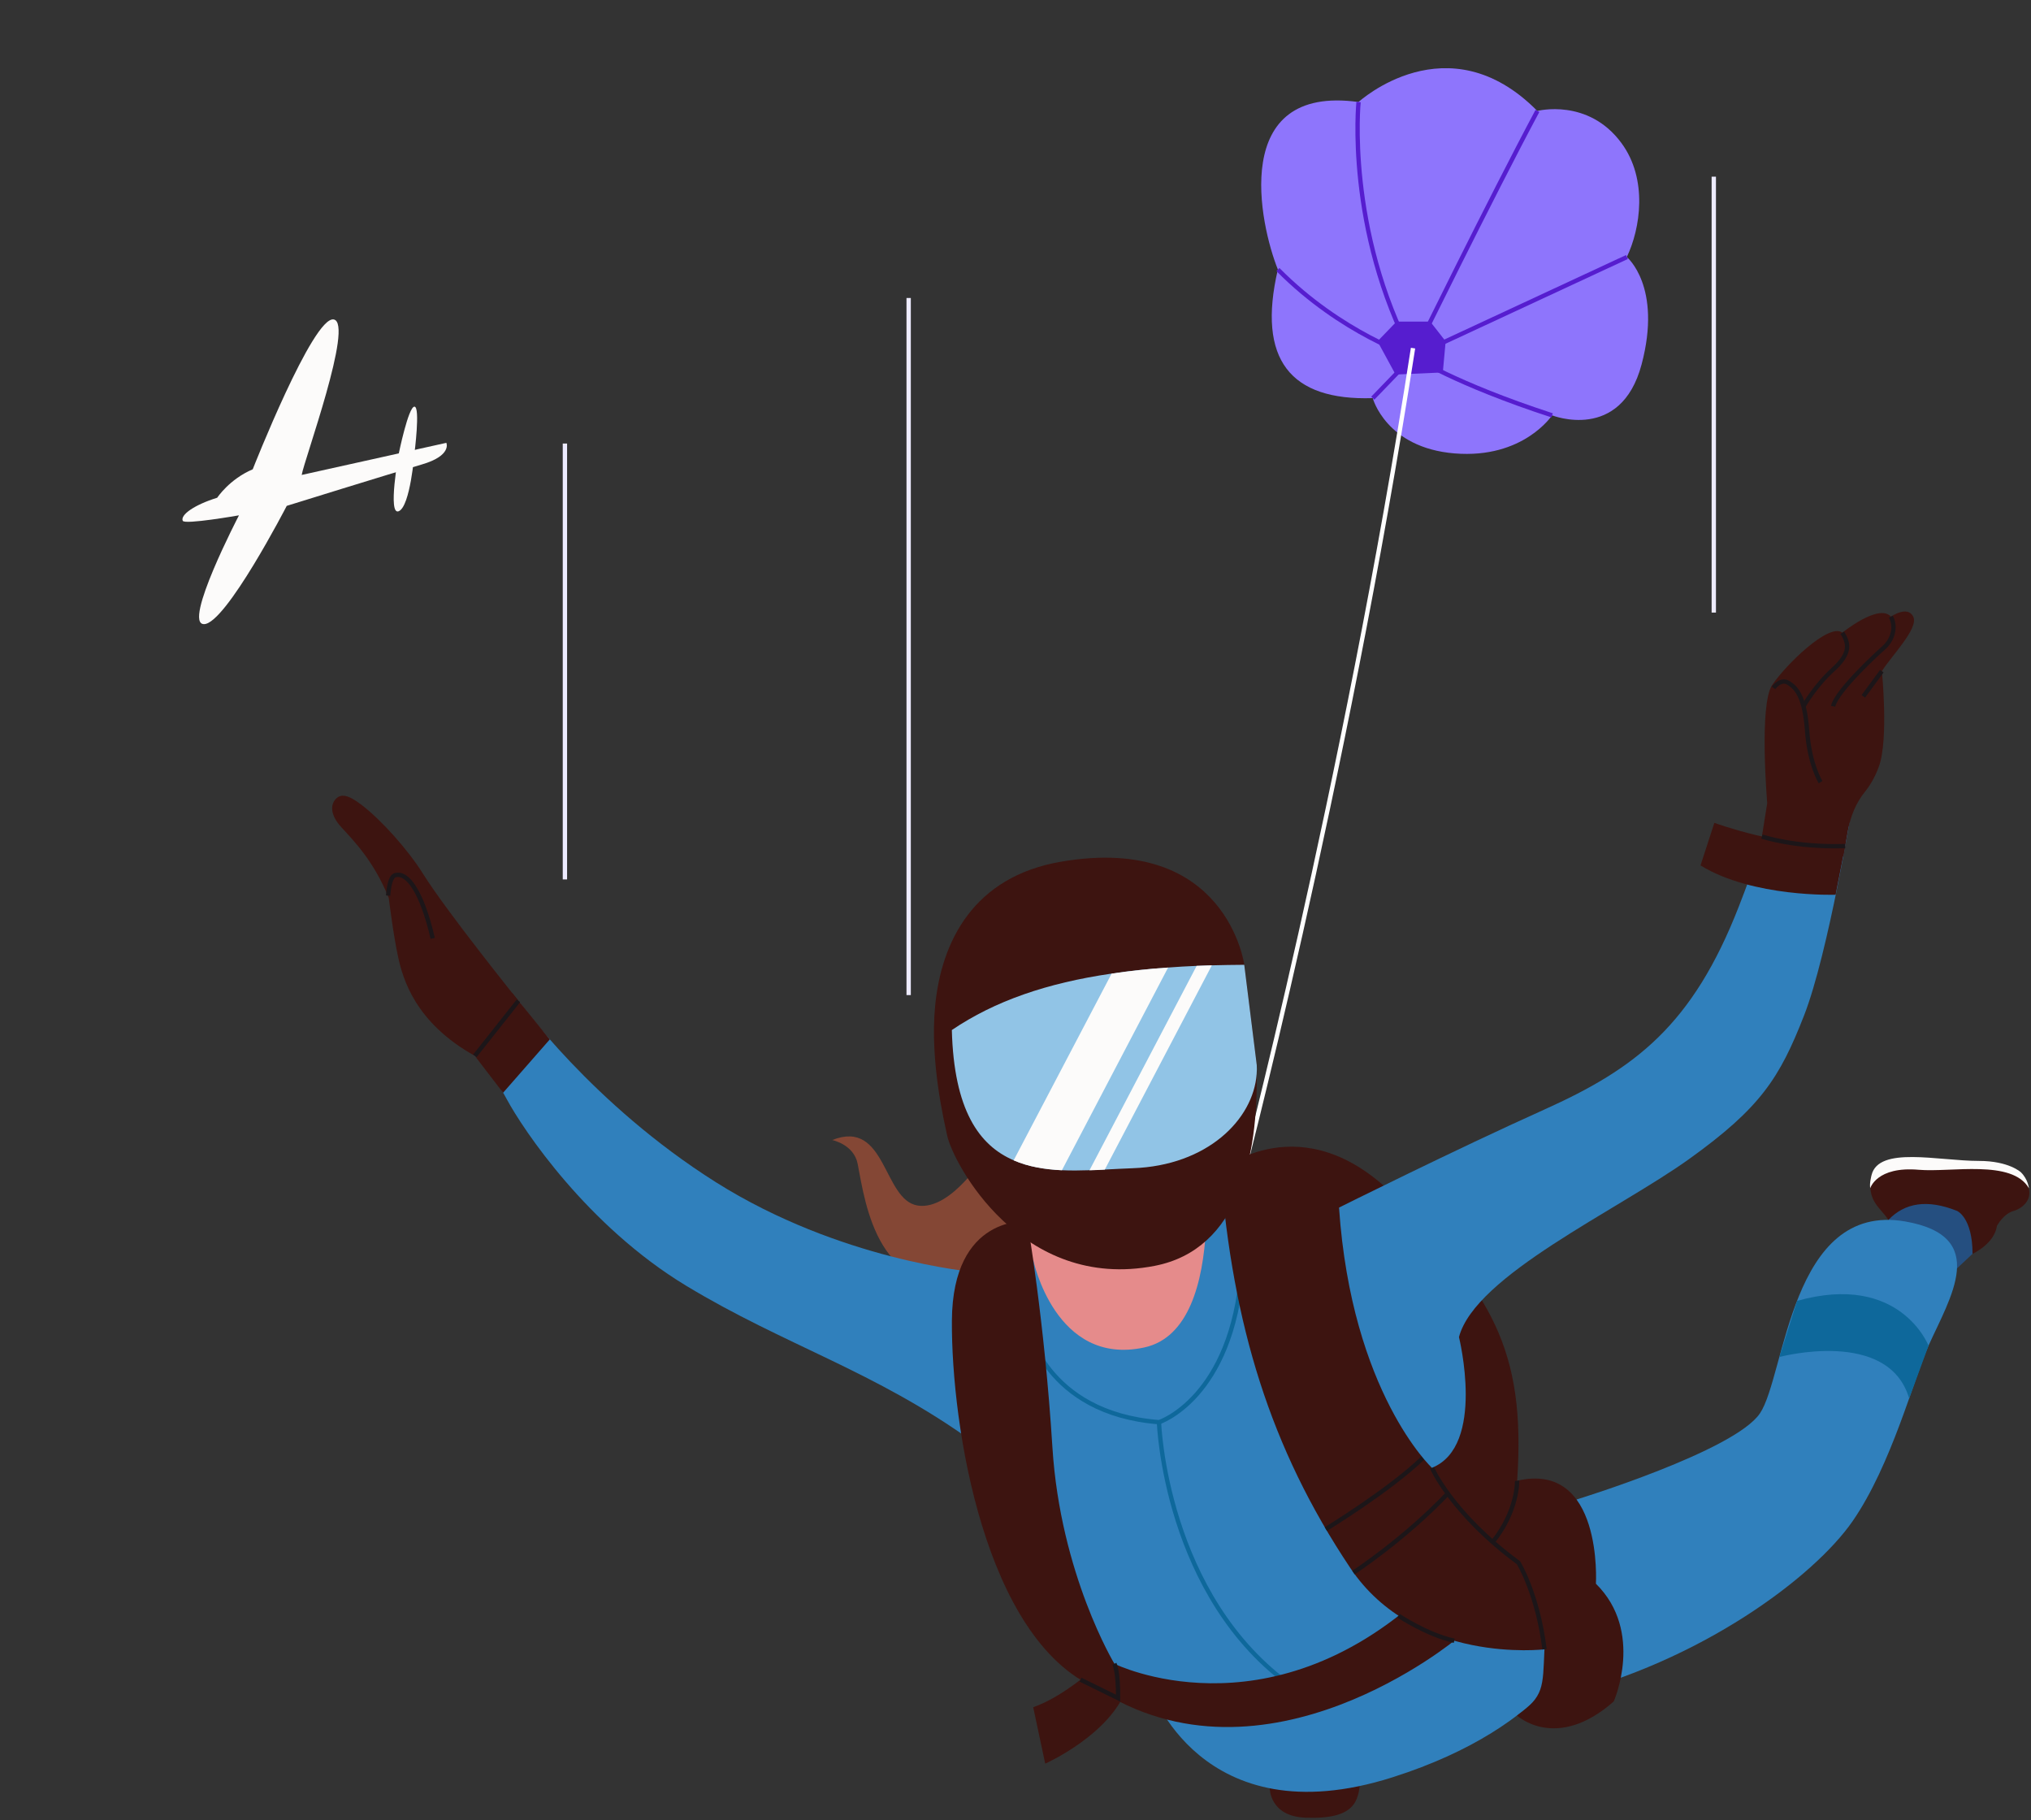 <svg width="375" height="336" viewBox="0 0 375 336" fill="none" xmlns="http://www.w3.org/2000/svg">
<rect x="0" y="0" width="375" height="336" fill="#333333" stroke="none"/>
<g clip-path="url(#clip0_5152_109979)">
<path d="M44.129 95.137C44.129 95.137 34.067 96.907 33.74 96.143C33.279 95.064 35.825 93.222 40.105 91.888C40.105 91.888 42.335 88.482 46.663 86.639C46.663 86.639 57.804 58.32 61.61 58.975C65.417 59.63 56.107 85.063 55.706 87.682L82.413 81.754C82.413 81.754 83.504 84.118 77.867 85.754C72.23 87.391 52.943 93.391 52.943 93.391C52.943 93.391 41.668 115.225 37.668 115.225C33.667 115.225 44.129 95.125 44.129 95.125V95.137Z" fill="#FCFBFA"></path>
<path d="M73.636 83.705C73.636 83.705 75.406 75.074 76.521 75.074C77.636 75.074 76.521 83.705 76.521 83.705C76.521 83.705 75.757 93.44 73.636 94.373C71.514 95.307 73.636 83.705 73.636 83.705Z" fill="#FCFBFA"></path>
<path d="M167.773 55.015V183.709" stroke="#EDEBFF" stroke-width="0.8" stroke-miterlimit="10"></path>
<path d="M316.43 32.618V113.092" stroke="#EDEBFF" stroke-width="0.8" stroke-miterlimit="10"></path>
<path d="M235.949 49.76C232.61 41.494 226.953 15.535 250.832 18.835C250.832 18.835 267.3 3.74 283.847 20.481C283.847 20.481 293.24 18.042 299.393 26.428C304.308 33.118 302.871 42.237 300.374 47.45C300.374 47.45 306.934 52.852 303.099 67.284C299.255 81.715 286.572 76.68 286.572 76.68C286.572 76.68 281.271 84.739 268.588 83.708C255.905 82.677 253.458 73.499 253.458 73.499C238.278 73.994 232.065 66.412 235.94 49.76H235.949Z" fill="#8E75FC"></path>
<path d="M257.91 68.736L254.831 63.078L258.017 59.774H263.884L266.51 63.133L266.031 68.376L257.91 68.736Z" fill="#561DCF" stroke="#561DCF" stroke-width="0.8"></path>
<path d="M250.842 18.835C250.842 18.835 248.444 42.297 260.909 65.807C260.909 65.807 275.306 36.478 283.867 20.481" stroke="#561DCF" stroke-width="0.8" stroke-miterlimit="10"></path>
<path d="M300.394 47.451L260.909 65.807C260.909 65.807 268.657 70.842 286.582 76.68" stroke="#561DCF" stroke-width="0.8" stroke-miterlimit="10"></path>
<path d="M253.467 73.508L260.899 65.807C260.899 65.807 247.691 61.624 235.949 49.76" stroke="#561DCF" stroke-width="0.8" stroke-miterlimit="10"></path>
<path d="M228.825 219.369C228.825 219.369 248.246 145.834 260.899 64.27" stroke="white" stroke-width="0.8" stroke-miterlimit="10"></path>
<path d="M182.226 212.768C182.226 212.768 175.706 223.552 169.444 222.561C162.993 221.54 163.687 206.484 153.66 210.469C153.66 210.469 157.663 211.272 158.356 214.86C159.803 222.353 162.131 240.591 180.333 236.012L191.223 224.246L182.226 212.759V212.768Z" fill="#844735"></path>
<path d="M364.205 231.472L358.379 236.943L348.678 225.208L350.164 219.37L362.322 221.451L366.603 226.417L364.205 231.472Z" fill="#254F80"></path>
<path d="M291.07 276.838C291.07 276.838 320.271 267.897 324.957 260.919C329.654 253.942 330.575 221.847 351.74 225.495C367.484 228.211 360.053 239.56 356.07 248.45C353.424 254.348 349.263 270.395 342.089 280.792C334.915 291.2 313.929 306.811 288.088 313.115L291.07 276.838Z" fill="#3080BC"></path>
<path d="M234.443 330.143C234.443 330.143 234.394 335.327 241.062 335.575C250.317 335.922 250.802 332.413 251.149 328.825L234.443 330.143Z" fill="#3D1410"></path>
<path d="M189.667 225.485V244.714L212.823 254.695L229.301 231.294L225.337 219.796L189.667 225.485Z" fill="#E58B8B"></path>
<path d="M212.387 311.559C212.387 311.559 221.662 339.372 257.094 328.122C287.206 318.567 292.705 301.588 292.705 301.588L260.77 292.37L212.377 311.549L212.387 311.559Z" fill="#3080BC"></path>
<path d="M190.767 232.573C190.767 232.573 194.82 252.346 211.297 248.758C227.775 245.16 221.672 207.714 221.672 207.714L241.548 225.496L265.497 301.935C265.497 301.935 225.12 325.446 205.778 307.178L187.636 285.918L184.941 239.778L190.767 232.582V232.573Z" fill="#3080BC"></path>
<path d="M213.992 262.555C213.992 262.555 215.052 294.877 238.833 311.558" stroke="#0E689B" stroke-width="0.8" stroke-miterlimit="10"></path>
<path d="M189.667 244.714C189.667 244.714 192.867 260.909 214.002 262.555C214.002 262.555 227.507 258.174 229.311 234.326" stroke="#0E689B" stroke-width="0.8" stroke-miterlimit="10"></path>
<path d="M232.026 198.278C232.254 213.224 228.875 230.639 213.219 233.692C188.528 238.509 175.924 214.652 174.884 209.626C174.398 207.287 171.653 196.057 172.664 185.66C173.823 173.845 179.689 161.862 195.929 159.077C226.497 153.853 229.747 178.117 229.747 178.117L231.986 196.057C232.006 196.791 232.026 197.524 232.026 198.278Z" fill="#3D1410"></path>
<path d="M179.689 234.812C179.689 234.812 155.096 232.691 132.198 218.269C109.3 203.848 95.725 184.758 95.725 184.758L87.669 194.937C87.669 194.937 90.642 197.484 93.605 202.995C96.577 208.506 108.447 226.328 126.679 237.359C144.911 248.391 161.448 253.06 179.689 266.203V234.812Z" fill="#3080BC"></path>
<path d="M95.725 184.758C95.725 184.758 82.438 168.255 78.088 161.287C75.373 156.936 70.439 151.395 66.753 148.59C64.543 146.905 62.918 146.241 61.809 147.728C60.976 148.848 61.135 150.632 62.958 152.644C65.276 155.201 68.972 158.858 71.776 165.767C71.776 165.767 72.648 172.814 73.52 176.729C74.392 180.645 76.592 188.752 87.67 194.927L95.725 184.748V184.758Z" fill="#3D1410"></path>
<path d="M71.668 165.341C71.796 163.567 72.133 161.832 72.946 161.584C75.245 160.891 77.89 164.647 79.901 173.241" stroke="#1C1619" stroke-width="0.8" stroke-miterlimit="10"></path>
<path d="M87.669 194.937L92.891 201.737L101.512 191.894L94.595 183.34L87.669 194.937Z" fill="#3D1410"></path>
<path d="M87.669 194.937L95.725 184.758" stroke="#1C1619" stroke-width="0.8" stroke-miterlimit="10"></path>
<path d="M232.045 196.572C232.085 197.137 232.065 197.692 232.026 198.277C231.411 206.722 222.85 215.187 209.147 215.672C207.463 215.732 205.729 215.831 203.985 215.92C203.053 215.98 202.112 216.019 201.161 216.039C199.437 216.098 197.723 216.118 196.058 216.039C192.907 215.88 189.875 215.405 187.15 214.205C180.769 211.46 176.132 204.928 175.746 190.159C183.692 184.787 193.313 181.477 205.233 179.742C208.523 179.237 212.001 178.87 215.667 178.622C217.391 178.483 219.145 178.394 220.938 178.315C221.869 178.275 222.791 178.255 223.742 178.216C225.694 178.156 227.686 178.137 229.737 178.117L231.976 196.057L232.036 196.582L232.045 196.572Z" fill="#91C4E6"></path>
<path d="M215.677 178.623L196.068 216.049C192.917 215.891 189.885 215.415 187.16 214.216L205.243 179.752C208.533 179.247 212.011 178.88 215.677 178.632V178.623Z" fill="#FCFBFA"></path>
<path d="M223.752 178.216L203.985 215.93C203.053 215.989 202.112 216.029 201.161 216.049L220.948 178.315C221.879 178.275 222.801 178.255 223.752 178.216Z" fill="#FCFBFA"></path>
<path d="M265.497 262.555C265.497 262.555 265.834 255.181 269.381 246.845" stroke="#0E689B" stroke-width="0.8" stroke-miterlimit="10"></path>
<path d="M189.667 225.485C189.667 225.485 175.874 224.217 175.756 243.812C175.637 263.408 181.859 302.41 202.241 311.569L205.778 307.178C205.778 307.178 195.781 290.665 194.314 267.164C192.848 243.664 189.667 225.495 189.667 225.495V225.485Z" fill="#3D1410"></path>
<path d="M225.337 216.089C225.337 216.089 240.448 203.451 257.748 221.035C275.038 238.618 281.816 248.907 280.121 273.369C280.121 273.369 285.284 280.892 280.369 288.514L285.175 304.492C285.175 304.492 261.275 307.356 249.306 289.456C234.463 267.253 227.636 244.536 225.347 216.099L225.337 216.089Z" fill="#3D1410"></path>
<path d="M205.778 307.168C205.778 307.168 233.849 321.035 262.97 294.283L268.994 302.519C268.994 302.519 233.551 332.146 202.241 311.559V307.832L205.778 307.158V307.168Z" fill="#3D1410"></path>
<path d="M202.241 307.842C202.241 307.842 196.256 313.303 190.767 315.177L192.987 325.594C192.987 325.594 205.055 320.242 208.077 311.559L202.241 307.832V307.842Z" fill="#3D1410"></path>
<path d="M280.092 316.712C280.092 316.712 287.335 323.472 297.957 314.116C297.957 314.116 303.664 301.26 294.667 292.379C294.667 292.379 296.015 269.681 280.112 273.368L280.092 297.048L285.165 304.491C284.848 311.598 285.105 313.124 280.092 316.722V316.712Z" fill="#3D1410"></path>
<path d="M244.798 282.29C244.798 282.29 256.559 275.114 262.732 269.147" stroke="#1C1619" stroke-width="0.8" stroke-miterlimit="10"></path>
<path d="M258.224 298.287C258.224 298.287 263.455 301.796 268.509 302.906" stroke="#1C1619" stroke-width="0.8" stroke-miterlimit="10"></path>
<path d="M264.387 270.97C264.387 270.97 268.122 279.494 280.369 288.504C280.369 288.504 283.926 294.283 285.175 304.482" stroke="#1C1619" stroke-width="0.8" stroke-miterlimit="10"></path>
<path d="M199.497 310.092L206.442 313.501C206.492 308.615 205.769 307.158 205.769 307.158" stroke="#1C1619" stroke-width="0.8" stroke-miterlimit="10"></path>
<path d="M249.901 290.318C249.901 290.318 259.225 284.242 267.32 275.728" stroke="#1C1619" stroke-width="0.8" stroke-miterlimit="10"></path>
<path d="M280.111 273.369C280.111 273.369 280.3 278.88 275.603 284.688" stroke="#1C1619" stroke-width="0.8" stroke-miterlimit="10"></path>
<path d="M361.351 223.552C361.351 223.552 364.205 224.762 364.205 231.472C364.205 231.472 368.227 229.678 368.713 226.308C368.713 226.308 369.912 224.068 371.804 223.552C373.697 223.037 377.205 220.282 371.874 215.801C371.874 215.801 365.612 215.464 360.459 215.118C355.307 214.771 345.676 212.362 345.329 218.042C345.091 221.976 347.083 222.849 348.678 225.208C351.68 222.066 355.822 221.342 361.351 223.552Z" fill="#3D1410"></path>
<path d="M373.132 216.416C373.132 216.416 370.912 214.324 365.413 214.324C357.863 214.324 346.894 211.539 345.557 216.941C345.557 216.941 345.14 218.448 345.319 219.369C345.319 219.369 346.488 215.276 354.286 215.96C360.201 216.475 371.507 213.987 374.618 219.369C374.618 219.369 374.46 217.724 373.142 216.426L373.132 216.416Z" fill="#FCFBFA"></path>
<path d="M104.306 81.884V162.357" stroke="#EDEBFF" stroke-width="0.8" stroke-miterlimit="10"></path>
<path d="M328.534 250.522C328.534 250.522 348.678 245.11 352.503 258.174L356.08 248.44C356.08 248.44 350.828 234.822 331.814 240.164L328.544 250.522H328.534Z" fill="#0E689B"></path>
<path d="M247.235 222.938C247.235 222.938 268.39 212.373 285.165 204.83C301.94 197.287 312.502 189.278 321.043 167.383C323.719 160.544 325.899 154.022 327.633 148.283H342.089C342.089 148.283 337.591 175.996 333.092 187.494C328.594 198.992 325.096 204.493 311.858 213.988C298.611 223.484 272.383 235.457 269.381 246.846C269.381 246.846 274.375 266.976 264.387 270.981C264.387 270.981 249.574 257.134 247.235 222.938Z" fill="#3080BC"></path>
<path d="M324.967 156.599L326.295 148.273C326.295 148.273 324.759 130.145 327.197 126.487C329.634 122.83 337.7 114.88 340.167 116.803C340.167 116.803 346.875 111.332 349.144 113.84C349.144 113.84 352.196 111.709 353.256 113.84C354.316 115.971 349.293 121.006 347.469 123.9C347.469 123.9 348.738 136.488 346.915 141.513C346.152 143.605 345.19 145.131 344.328 146.192C342.674 148.233 341.673 150.721 341.207 153.318L340.365 158.056L324.977 156.599H324.967Z" fill="#3D1410"></path>
<path d="M327.464 127.002C327.464 127.002 328.743 125.168 330.209 126.07C331.675 126.962 333.211 128.628 333.657 134.882C334.103 141.146 336.144 144.397 336.144 144.397" stroke="#1C1619" stroke-width="0.8" stroke-miterlimit="10"></path>
<path d="M340.157 116.813C341.356 118.746 341.802 120.579 338.463 123.603C335.124 126.626 332.993 130.392 332.993 130.392" stroke="#1C1619" stroke-width="0.8" stroke-miterlimit="10"></path>
<path d="M349.134 113.849C350.402 116.347 348.827 118.716 347.915 119.499C347.003 120.282 339.116 127.488 338.462 130.392" stroke="#1C1619" stroke-width="0.8" stroke-miterlimit="10"></path>
<path d="M347.459 123.91L344.041 128.558" stroke="#1C1619" stroke-width="0.8" stroke-miterlimit="10"></path>
<path d="M340.692 156.192L338.928 165.182C338.928 165.182 323.639 165.717 313.979 159.77L316.535 151.91C316.535 151.91 329.158 156.559 340.702 156.192H340.692Z" fill="#3D1410"></path>
<path d="M325.314 154.438C325.314 154.438 331.408 156.51 340.692 156.193" stroke="#1C1619" stroke-width="0.8" stroke-miterlimit="10"></path>
</g>
<defs>
<clipPath id="clip0_5152_109979">
<rect width="374" height="335" fill="white" transform="translate(0.698 0.599)"></rect>
</clipPath>
</defs>
</svg>
